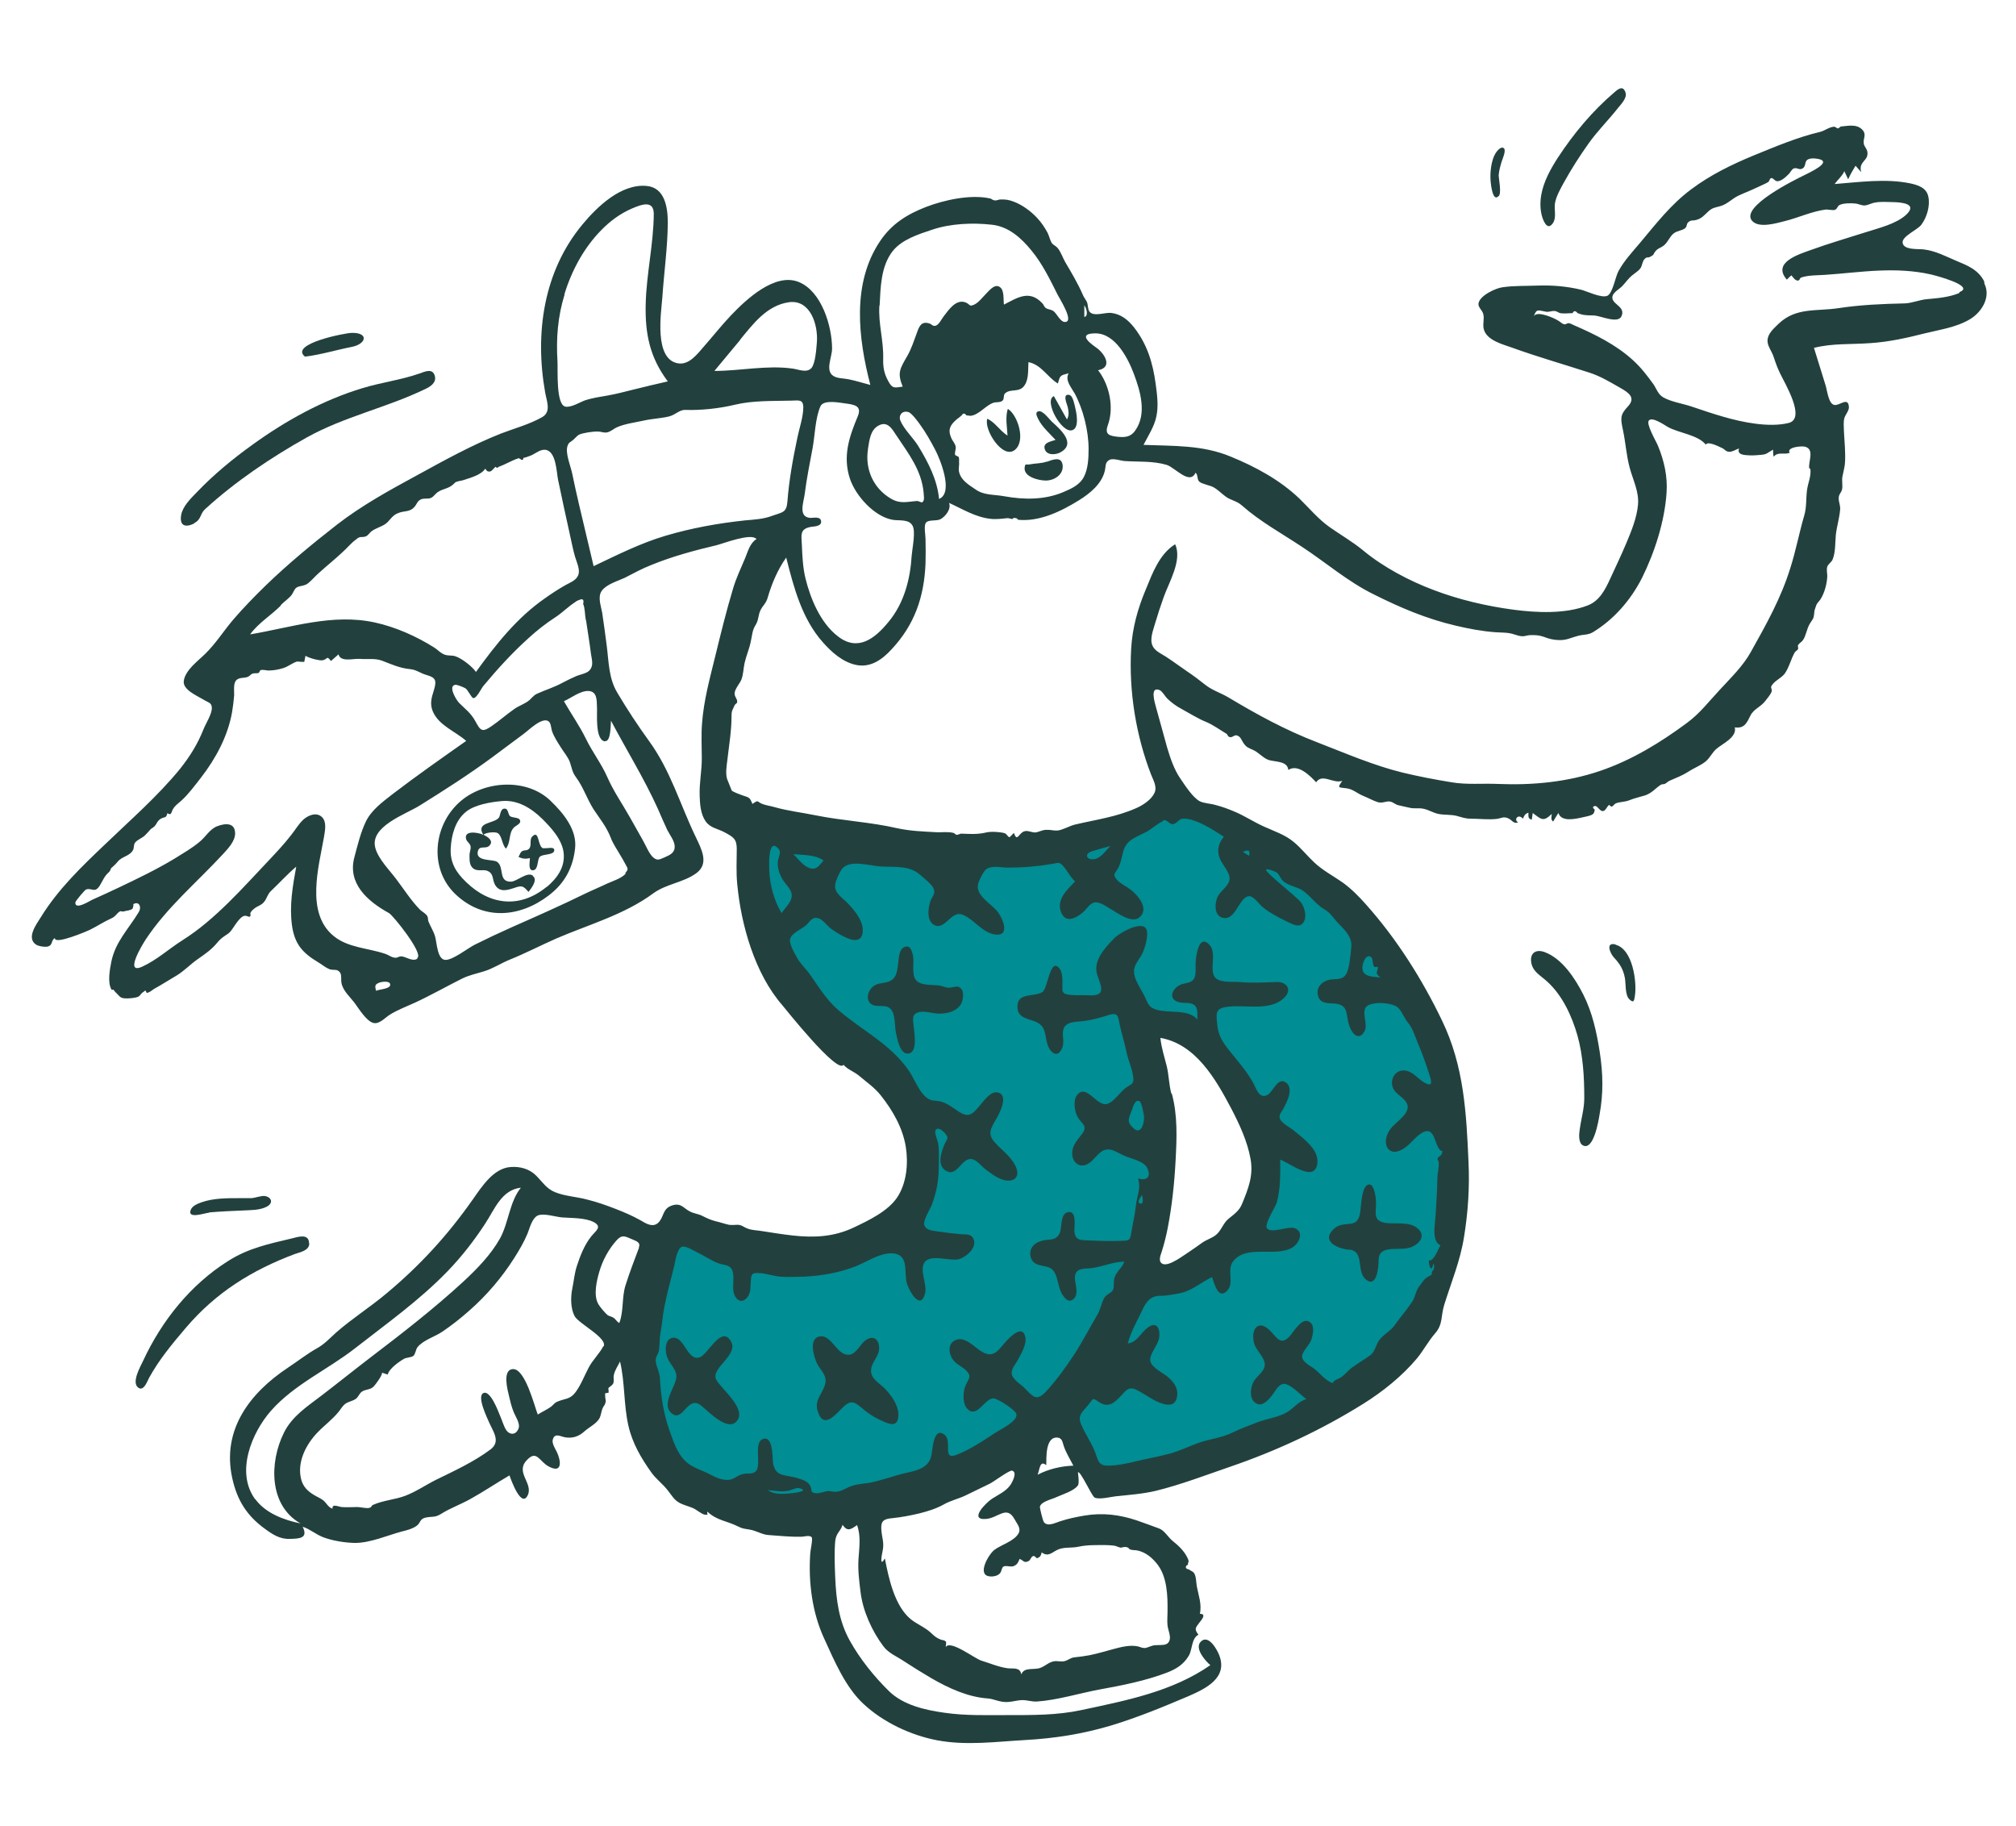 <?xml version="1.0" encoding="UTF-8"?>
<svg id="Capa_1" data-name="Capa 1" xmlns="http://www.w3.org/2000/svg" version="1.1" viewBox="0 0 848 768">
  <defs>
    <style>
      .cls-1 {
        fill: #22413e;
      }

      .cls-1, .cls-2 {
        fill-rule: evenodd;
        stroke-width: 0px;
      }

      .cls-2 {
        fill: #008d93;
      }
    </style>
  </defs>
  <g id="react-group-174">
    <g id="react-group-175">
      <path id="react-path-178" class="cls-2" d="M533.8,498.2c-1.6,23.6-33.6,35.8-53,40.9,3.9-23.1,8.9-47.1,5.8-70.6-1-7.7-2.4-15.4-3.8-23.1-.5-2.8-1.1-5.7-1.7-8.5-.1-.7-1.3-3.7-.9-4.4.6-1.2,6.1-1,7.5-1,3.6.1,7.1,1,10.3,2.5,6.9,3,12.6,8.1,17.4,13.8,11.2,13.4,19.7,32.5,18.5,50.3M496.8,338c-18.6,11-40.9,16.9-62.1,19.8-32.3,4.4-65.2-.7-96.8-7.7-7.7-1.7-15.5-3.6-23.1-5.7-.3,22.4,5.9,43.6,18.2,62.3,10.2,15.4,23.4,28.3,35,42.6,10.8,13.3,19.5,28.3,19.9,45.8.2,7.3-.4,14-6.6,18.8-6.2,4.8-14.5,6.5-22,7.6-18.9,2.7-38.6,1.3-57.4-1.7-3.6-.6-7.3-1.2-10.9-2.1-4.1-.9-5.5-2-8.9,1-7.4,6.6-10.7,16.5-12.4,26-3.1,17.8-2.1,38.5,2.4,56,4.3,16.9,24.8,26.2,40,30.3,45.7,12.3,96.2-4.7,131.3-34.9.8-.7,1.5-1.3,2.3-2,2.5,5.2,5.2,10.3,8.2,15.2,2.1,3.4,4.2,6.9,6.9,9.9.9,1.1,2,2.6,3.3,3.3,2.4,1.3,4.8.4,7.6-.1,20-3.5,40-8,59-15.3,28.9-10.9,54.9-29,68.6-57.5,6.9-14.4,10.5-30.2,12.3-46,2-18.2,2.4-36.7-2.7-54.4-9.4-32.4-33.2-58.7-59.4-79-16.2-12.5-34-23.9-52.7-32.2"/>
      <g id="react-group-176">
        <path id="react-path-179" class="cls-1" d="M824,123.3c-4.2,1.7-8.8,2.1-13.3,2.5-3.5.3-6.3,1.7-9.6,1.8-9.3.2-18.6.6-27.8,2-9.3,1.4-17.8-.4-25.1,6.5-2.6,2.5-5.9,5.3-4.3,9.3.7,1.8,1.7,3.1,2.3,5.1.7,2.2,1.5,4.3,2.5,6.4,1.9,4.1,11.2,19.2,3.6,21-8.2,2-19.4-.3-27.3-2.6-4.6-1.3-9.2-2.9-13.7-4.4-3.6-1.2-8.4-1.9-11.7-3.8-2.2-1.3-2.7-3.4-4.1-5.5-2.7-3.7-5.1-6.9-8.6-10.1-7.1-6.5-16-10.9-24.8-14.7-.6-.3-1.6-.8-2.2-.9-.7,0-1.4.6-1.8.5-1.2-.2-1.6-1-2.9-1.7-1.7-1-8.7-4.2-10-1.7,1.1-3.4,2-2.4,5.1-1.9,1.4.2,2.3-.4,3.5-.3,1.1,0,1.6.7,2.5.9,1.7.3,3.3,0,5.2,0,.5-1.1,1.2-1.1,2.1,0,.5.2,1,.3,1.5.5,1.8.5,3.7.4,5.6.5,2.8.2,10,3.6,11.4.2,1.5-3.7-3-4.6-3.8-7.1-.7-2.5,2.7-4,4.1-5.5,1.6-1.7,2.5-3.2,4.4-4.7,1.1-.9,2.5-1.7,3.3-2.9.7-1.1.7-2.8,1.7-3.8,1.1-1.1,1.3-.3,2.3-.9,2-1,1.1-1,2.3-2.4,1-1.2,1.8-1.2,3.1-2.1,2-1.3,2.7-4,4.6-5.4,1.4-1.1,3.6-1.1,4.8-2.2.7-.6.5-1.7,1.1-2.3,1.2-1.2,2-.7,3.5-1.1,2.5-.7,3.3-2,5.2-3.7,1.7-1.5,2.8-1.5,4.9-2.1,2.9-.8,4.8-3,7.4-4.3,2.5-1.2,5-2.1,7.5-3.3,1.8-.9,3.5-1.5,5.2-2.5.6-.3.6-1.5,1.3-1.7.8-.2,1.5,1.2,2.4,1.3,1.8.2,3.9-1.9,5.1-3.1.5-.5,1.2-1.9,1.9-2.2,1.4-.6,2.2.6,3.5.1,1.8-.7,1.1-2.6,2.1-3.6.9-.9,2.9-.9,4.6-.6,6.8,1.2-3.8,5.9-5.7,6.9-3.3,1.6-27.5,13.4-21.8,19.3,3,3.1,10.3.8,13.6,0,5.7-1.4,11.6-4.2,17.5-4.9.7,0,2.9.4,3.5.2,1.3-.5,1-1.5,2.1-2.1,1.6-.8,4.9-.8,6.6-.6,1.3.1,2.7.9,4,.8,1.4-.1,2.8-1,4.3-1.2,2.5-.5,5-.2,7.5-.2,3.6.1,10.7.6,5.5,5.4-4.2,3.8-11.4,5.5-16.7,7.2-7.8,2.5-15.5,4.7-23.2,7.5-5.3,1.9-16.5,5.3-10.2,12.5.6-.6,1.2-1.2,1.9-1.8.7.7,1.5,2.2,2.7,2.2,1,0,.6-1,1.5-1.3,2.9-1,6.9-.9,9.9-1.1,7.6-.5,15.3-1.5,22.9-1.8,7.2-.3,14.5,0,21.6,1.6,1.8.4,18.8,4.8,12.2,7.4h0ZM761.5,197.2c.4,3.2-1,5.8-1.4,8.9-.5,3.7-.1,7.1-1.2,10.8-2.1,7.2-3.5,14.7-5.8,21.9-3.9,12.7-10.2,23.9-16.7,35.5-3.3,5.9-8.3,10.7-12.9,15.7-4.7,5-8.4,10-14,14.1-11.2,8.3-23.2,15.6-36.4,20.1-13.8,4.7-28.4,6.1-42.9,5.5-6.5-.3-13.3.4-19.6-.7-6.8-1.1-14.1-2.5-20.7-4.1-12.2-3-23.9-8.1-35.8-12.7-13.3-5.1-25.2-11.6-37.4-18.9-3.2-1.9-6.6-2.9-9.6-5.2-2.5-2-5-3.9-7.7-5.7-3.1-2.1-6-4.3-9.1-6.3-1.9-1.2-4.5-2.3-5.5-4.5-1.3-2.9.3-6.6,1.1-9.5,1.1-3.7,2.3-7.4,3.6-11,2.2-6.2,7.9-15.6,4.8-22.2-6.6,4.1-9.5,12.1-12.3,18.9-3.4,8.1-5.7,16.2-6.2,25.1-1,17.7,2,36.4,8.4,52.9,1,2.5,2.6,5.1,1.4,7.7-1.3,2.8-4.8,5.1-7.5,6.3-8.5,3.8-17.1,4.9-26,7-2.4.6-5.1,2.3-7.4,2.5-1.5.1-2.8-.4-4.6-.3-1.8,0-3.2,1-4.7,1.1-1.4,0-2.6-.7-3.9-.6-3,.2-3.5,5.2-5,.8-.3.2-1.7,1.8-1.9,1.8-.4,0-1.2-1.2-1.6-1.5-.8-.4-1.8-.5-2.7-.6-1.9-.2-4-.3-5.9.2-3.5.8-7,.5-10,.4-.7,0-1.2.5-2,.5-.4,0-.9-.7-1.3-.8-2.4-.6-4.8-.2-7.2-.3-5.7-.3-11.1-.5-16.6-1.7-11.3-2.6-22.8-3.1-34.2-5.4-5.8-1.2-11.4-1.8-17.1-3.4-2-.6-4.1-.8-5.8-1.6-1.7-.7-1-1.7-3.7.2-1.2-2.9-1.3-2.6-4.2-3.6-1.1-.4-3.6-1.3-4.5-2,0,0-1.8-4.5-2-5-.7-2.6-.1-5.6.2-8.3.7-6,1.7-11.9,1.7-17.9,0-2.7.5-2.7,1.3-4.7.3-.6,1-.6,1.1-1.5,0-1.3-1.2-2.1-1.1-3.6.2-2,2.2-4,2.9-5.8.8-2.2.8-4.6,1.3-6.9.7-3.1,2-5.9,2.6-9,.6-2.6.6-4.7,2-6.9,1.4-2.2,1-4,2.1-6.3,1-2,2.3-2.8,3-5.2,1.7-5.9,4.2-11.8,7.8-16.9,3.2,12.6,6.6,25.7,15.4,35.6,3.6,4.1,8.3,8.3,13.8,9.5,6.2,1.4,11.2-2.2,15.2-6.6,9.6-10.3,13.6-21.9,14.2-35.9.1-3.5.1-7,0-10.5,0-1.6-.8-5.5.2-6.8,1.2-1.4,4.5-.5,6.2-1.5,2.1-1.2,4.5-4.3,3.5-6.8,5.7,2.6,11.1,6,17.4,6.7,2.5.3,5.2-.1,7.4-.3,0,0,1.7.4,1.8.4.4-.5.9-.6,1.4-.4.5,0,.8.3,1,.7,9,.9,18.1-3.5,25.8-8.3,4.5-2.8,9.4-6.8,10.7-12.2.5-1.9,0-3.7,2-4.7,1.6-.8,4.7.4,6.4.5,6,.4,11.8-.1,17.6,1.6,3.6,1.1,9.7,8.7,12.2,3.3,1.1,1,.5,2.8,1.6,3.8,1,.9,4.3,1.5,5.7,2.2,2.1,1.1,3.4,2.6,5.3,4,2.3,1.7,4.7,1.8,6.9,3.8,7.7,6.8,16.7,11.7,25.3,17.4,10.2,6.7,19.2,14.6,30.2,20,11.2,5.6,22,10.2,34.3,13.1,5.5,1.3,11.2,2.4,16.9,2.8,2.7.2,5.2,0,7.8.9,1.6.5,2.1.7,3.6.8.9,0,2.2-.5,3.3-.5,2.3,0,3.4,0,5.5.7,2.3.9,4.3,1.4,6.9,1.4,3,0,4.8-1.1,7.6-1.8,2.2-.6,4.2-.3,6.2-1.5,8.9-5.4,16-13.6,20.7-22.9,5.3-10.7,9.5-23.7,10.3-35.7.5-6.9-1-13.5-3.6-19.8-.7-1.8-5.2-9.3-3.8-10.7,1.5-1.6,6.6,2,8,2.8,4.5,2.5,12.7,3.3,15.9,7.4.8-1.6,5.3.7,6.8,1.4,1.2.5,1.5,1.5,3,1.6,1.4.1,2.9-1,4.2-1.4-1,2.7,2.2,2.8,4.4,2.9,1.6.1,3.3-.1,4.7-.2,2.7-.2,2.7-.8,5.2-2.2,0,1,0,2,.3,3,1.6-2.3,4.6-.7,6.7-1.7-1.5-2.3,5-3,6.6-2.5,3.9,1.2,1.2,6.2,1.6,9h0ZM459.4,358c2.5-.8,5.1-1.5,7.7-2.2-1.9,1.8-3.9,5-6.7,5.5-3.3.6-4.6-2.2-1-3.3h0ZM333.7,359.2c4.3.5,9,.1,12.7,2.7-1.8,2.1-3,4.3-6.1,3.1-2.6-1-4.7-3.9-6.6-5.8h0ZM476.9,474.6c-2.8-2.5-2.4-3.7-1.1-6.9.6-1.4,1.5-5.8,3.6-4.5.8.5,1.7,5.2,1.8,6.2.3,2.2-1,8.2-4.3,5.2h0ZM492.7,459.9c-1-3.7-1-7.6-1.9-11.4-1-4-2.3-7.9-2.7-12,14.9,2.6,23.3,17.4,29.8,29.7,3.4,6.5,6.8,13.8,8.1,21.1,1.3,7.1-.9,12.5-3.5,18.9-1.3,3.2-3.4,4.4-5.9,6.5-2.2,1.9-3,5.1-5.3,6.8-1.7,1.3-3.9,1.9-5.7,3.2-1.8,1.3-3.5,2.5-5.3,3.7-2.1,1.3-8.3,6.2-11.1,5.2-2.1-.8-1.2-3.3-.6-5,1.1-3.4,1.9-6.7,2.6-10.2,1.8-9.4,2.8-18.8,3.3-28.4.5-9.4.9-19-1.6-28.1h0ZM480.3,502.5c.2.5,1.2,4.4-.9,3.6-1.4-.6.7-2.9.9-3.6h0ZM489.1,345.1c1.8-.7,2.5,1.4,4,1.5,2,0,2.5-2.2,4.6-2.3,5.3-.2,12.9,4.9,17.1,7.6-2.1,2.6-3,5.4-1.9,8.6.9,2.9,4.4,6.1,4.3,9.1-.1,3-3.9,5-5.1,7.7-1.1,2.5-1.5,7.5,1.9,8.6,5.8,1.9,7.1-8.9,11.5-9,1.9,0,4.3,3.5,5.6,4.6,3,2.4,6.4,4.2,9.9,5.9,2.4,1.1,5.7,3.3,7.4.3,1.4-2.4.3-6.1-1.1-8.1-1.6-2.3-15.6-13-14.7-13.9.5-.5,4,.9,4.5,1.3,1.1.9,1.5,2.5,2.6,3.5,1.7,1.5,3.9,2.1,6,2.9,4.4,1.5,7.2,6.7,11.5,9.1,2.5,1.4,4,4.1,6.1,6.2,2.7,2.7,5.5,5.6,5.1,9.6-.3,2.8-.7,9.3-2.3,11.6-1.7,2.5-4.6,1.6-7.1,2.2-2.9.7-5.3,3-4.7,6.2.6,3.4,3.3,3.6,6.1,3.7,8,.2,5,5.3,7.8,10.9,1.5,3,4,4.2,5.8.7,1.4-2.8-1.1-7.3.4-9.8,1.8-3,11.7-2.2,13.8.1,1.6,1.7,2.4,4.1,3.9,6,2.4,2.8,3.3,6.7,4.8,10,1.5,3.6,2.8,7.3,4,11,.8,2.6,2.6,6.8-1.6,4.5-2.9-1.6-5.1-5.1-8.8-5.2-3.7-.1-5.8,3.7-4.7,7,1,3.2,5.8,4.6,6.3,7.9.6,3.6-5.5,7.2-7.3,9.8-4.3,6-.7,12.8,6.3,7.7,2.5-1.8,5.1-5.5,7.9-6.6,4.4-1.8,4.4,4.9,6.5,7.4,1.1,1.3,1.6,0,.9,2-.2.7-1.5,1-1.7,1.9-.1.7.5,1,.5,1.5,0,1.7,0,2-.3,3.9-.4,2.1-.3,4.7-.4,6.9-.3,4.9-.4,9.6-.9,14.5-.3,2.7-.9,8.3,2.3,9.6-1.1,1.8-2.7,6.8-4.9,6.4.2,1.2,0,2.7,1.2,3.5.3-.7.5-1.4.8-2.2.6,1.6,0,1.8,0,3,0-1.4-1.3,1.9-.6,1.5-.6.5-1.4.8-2.3,1.4-1.3.9-1.9,2.2-2.9,3.4-1.8,2.2-1.7,4.5-3.2,6.8-2.2,3.3-5.1,6.6-7.4,9.9-1.9,2.7-5.5,4.2-7,7.1-1,1.8-1.4,4-3,5.3-2.4,1.8-5.5,3.6-8.1,5.5-1.6,1.2-2.8,2.9-4.5,4-.8.6-3.3,1.2-3.3,2.4-3.1-.9-5.3-4-7.7-5.9-1.6-1.3-5.5-3-5.3-5.5.2-2.1,3.2-4.7,3.9-6.9.6-1.9,1.4-5.4-.2-7-3.4-3.4-7.2,3.8-9.1,5.8-3.8,3.9-5.4,0-8.4-2.9-4.9-4.6-8,.2-6.3,5.9.9,2.9,4.2,5.5,4.4,8.4.2,3.2-3.3,4.9-4.7,7.5-1.3,2.4-1.9,6.7.5,8.7,2.7,2.2,5.1-.4,6.9-2.5,1.4-1.6,2.9-5.1,5.2-5.3,2.8-.2,7.4,4.9,9.6,6.4-3.2.9-5.2,3.7-7.9,5.4-3.5,2.2-8.5,2.8-12.5,4.3-3.7,1.5-7.1,2.6-10.7,4.4-4.2,2.1-9.4,2.7-13.9,4.2-4,1.4-7.8,3.3-11.9,4.5-4.6,1.3-9.4,2.1-14,3.2-4,1-8.6,2-12.7,2-4.1,0-4-2.5-5.4-6-1.6-4-4.2-7.6-5.8-11.5-1.6-3.8.8-5.2,3.1-8.1,2.2-2.7,1.6-3.1,4.4-1.2,3.7,2.5,6.1.8,8.9-2.1,2.5-2.6,3.5-4.7,7.1-2.9,3.6,1.8,7.1,4.7,11,5.8,3.1.9,5.4.3,5.9-3.1.6-3.6-1.5-6.2-4.1-8.4-2-1.6-6.3-3.6-7.1-6.3-.8-2.8,3.3-6.9,3.7-10.1.5-4-1.2-6.9-4.9-4.1-2.7,2-4.6,6.3-8.3,6.6,1.1-4.4,3.3-8.3,5.3-12.4,1.6-3.4,3.1-7.2,7.5-7.6,1.4-.1,2.4,0,3.7-.2,1.8-.3,4.2-.6,6.2-1.1,4.5-1.1,8.5-4.6,12.7-6.6,1,2.6,2.6,9.9,6.5,5.6,2.9-3.2-.3-8.6,2.3-12.1,5.5-7.3,17.4-1.9,24.6-5.7,3.1-1.6,5.7-6.8,1.3-8.4-2.6-.9-10,2.5-11.6,0-1.1-1.8,3.5-8.7,4.1-10.6,1.7-5.9,1.5-12.1,1.5-18.2,3.5,1.4,7.9,4.8,11.7,5.2,3.9.5,4.6-4.1,3.5-7.1-1.4-4.1-6.1-7.5-9.3-10.2-1.4-1.2-5.1-3.1-5.9-4.8-.8-1.8.3-2.7,1.2-4.3,1.4-2.5,4.8-8.9,1.1-11.3-3.4-2.2-5.3,3.9-7.5,5.2-3.7,2.2-4.9-2.8-6.4-5.4-2.6-4.6-6.3-8.8-9.6-12.9-3-3.8-4.8-6.4-5.3-11.2-.3-3.7-1.1-6.5,3.2-7.3,7.7-1.5,18.9,2.2,25.1-4.1,3.3-3.3.9-6.6-3.2-6.5-5.4.2-10.5.5-16,0-2.9-.2-8.9.5-10.4-2.5-1.9-3.8,1.3-10-2.2-13.4-4.4-4.3-5.5,5.4-5.6,8.1-.1,2,.4,4.9-.8,6.6-1.1,1.6-3.2,1.6-4.9,2.1-4.2,1.4-6.4,6.6-.8,7.7,1.9.4,4.5-.2,6.1,1.2,1.6,1.5,1,4.1,1.2,6-3.9-4.6-12.1-2.5-17.4-4.2-2.8-.9-3.3-2.1-4.5-4.8-1.4-3.3-4.7-7.4-4.8-11.1-.1-3.1,2.5-5.4,3.7-8.1,1-2.3,2-6,1.8-8.5-.4-6.2-11.5.1-13.8,2.5-4.2,4.3-9.3,9.8-7,15.9,2,5.4,3.1,8.5-3.9,8.1-2.6-.2-7.9.3-9.9-.7-1.5-.8-.9-2.2-1-4.3,0-1.8,0-4.5-1.1-6.1-4.1-5.5-5,8.2-7.3,9.7-3.6,2.3-11.1-.1-10.5,6.8.5,6.1,8.7,3.6,11,8.8,1.1,2.5.9,5.4,2.2,7.9,2,3.5,4.4,3.3,5.7-.3.9-2.5-.3-5.1.4-7.5,1-3.5,5.8-3.1,8.8-3.5,3.6-.5,6.8-1.4,10.2-2.5,4.2-1.4,4,.9,4.7,4.1.8,3.8,2,7.4,2.8,11.3.7,3.6,2.6,7.4,2.9,11,.2,2.7-.7,2.5-3,4.1-2.5,1.7-5.2,6.2-8.1,6.9-4.3,1.1-8.7-8.8-12.6-3.7-1.7,2.2-1,6.8.2,9,1.6,3,4.5,3.7,2.1,7.1-1.8,2.5-4.1,4.5-4.3,8-.2,3.2,2,6.2,5.4,5.3,2.7-.8,4.3-3.6,6.4-5.3,3.6-2.9,6.5-.2,10.2,1.4,2.9,1.3,8.2,2.2,9.6,5.2,1.8,3.9-.5,5.4-3.9,4.3,1.3,4.4-.4,6.9-.9,11.4-.4,3.7-1.2,7-1.8,10.5-.7,4.7-.8,4.2-5.6,4.4-4.1.1-8.1,0-12.2-.2-3.6-.2-6.1.2-6.3-4.2,0-1.9,1.1-8.5-2.7-7.7-3.4.7-2.4,6.7-3.5,8.9-1.6,3.3-4.4,2.3-7.4,3.1-3.1.8-5.6,3.1-4.8,6.7.9,3.8,4.3,3.5,7.3,4.4,4.6,1.3,3.6,8.2,6.3,11.9,1.1,1.5,2.3,3,4.1,1.8,3.4-2.3.2-7.8,1.1-10.6.9-2.9,4.1-2.3,7.1-2.7,4.4-.6,9.1-2.7,13.5-2.7-.8,2.6-3.2,4-4.1,6.7-.5,1.4,0,4.1-.7,5.3-.7,1.3-2.8,1.7-3.7,3.4-1.2,2.3-1.5,4.8-2.9,7.1-3.2,5.4-6,10.9-9.5,16.3-3.6,5.5-7.4,10.8-11.8,15.6-4.3,4.7-5.6,2.4-9.4-1.4-1.5-1.5-4.7-3.3-5.2-5.6-.4-2.3,1.5-4.1,2.5-6,1.4-2.5,3.8-6.7,3.2-9.6-1.1-5.5-6.1-.4-8,1.6-3.3,3.6-5.1,7.4-10.1,4.6-3.2-1.8-7.2-6.8-11.3-5-3.8,1.7-2.7,6.6-.4,9,1.3,1.4,3.2,2.2,4.6,3.5,3,2.8,1.3,3.6,0,6.7-1.1,2.6-1.3,7.6.8,9.7,4,4.2,7.2-4.3,10.9-4.4,1.8,0,9.2,4.8,9.7,6.5.9,3.1-7,6.7-9.2,8.2-4.9,3.3-10.3,6.8-15.8,9-6.5,2.6-1.7-5.6-5.2-8.4-4.7-3.6-5,6.2-5.5,8.6-1.3,6.5-8.1,6.6-13.6,8.2-3.5,1-7,2.1-10.5,3-3,.8-6.4.7-9.3,1.7-2.6.8-4.3,2.5-7.2,2.5-.9,0-1.7-.3-2.6-.3-1.8,0-3.5,1-5.2.9-2.9-.2-1.6-1.1-2.6-3.1-.9-1.9-3.3-2.6-5.2-3.2-5.3-1.7-9.7-.2-10.5-7-.2-2.1,0-10.6-3.9-9.6-4.6,1.2-.6,11.3-3.4,13.8-1.4,1.2-3.5.6-5.2,1-2.8.6-4,2.7-7,2.5-2.5-.1-4.9-1.2-7.1-2.4-3.3-1.7-7.3-2.8-10-5.3-3.8-3.5-5.4-9-7.1-13.7-2.4-7-3.4-13.9-3.8-21.2-.1-2.5-1.2-4.3-1.7-6.7-.5-2.5.9-3,1.3-5.3.3-2.3.2-4.7.6-7.2.7-3.5.9-7.1,1.6-10.7,1.1-5.9,2.8-11.7,4.2-17.5.4-1.8,1.2-7.6,3.4-8.1,1.6-.4,5.4,2,7,2.8,3,1.4,5.6,3.4,8.8,4.4,1.7.5,3.8.5,4.8,2,1.7,2.4.3,7.2,1,10.1.9,3.5,3.8,5,6.1,1.5,1.2-1.9.9-4.1,1.1-6.2.2-3,.3-3.7,3.6-3.5,3.3.2,6.5,1.5,9.9,1.6,3.1.1,6.1,0,9.2-.1,7.4-.4,14.2-1.6,21.1-4.2,4.7-1.8,10.2-5.7,15.4-5.6,7.3.2,5.3,7,6.3,12,.6,3.1,5.8,12.6,7.8,4.9,1-3.8-2.3-9.3-.4-12.8,2.3-4.1,10.7-.7,14.5-1.6,3.1-.8,8.3-5.1,6.1-8.9-1-1.8-3-1.5-4.8-1.6-3.4-.3-6.8-.7-10.1-1.2-1.9-.3-4.8-.4-5.6-2.6-.7-1.9,2.4-6.7,3.1-8.5,2.2-5.9,3-10.7,3-17.2,0-2.9.2-6-.3-8.9-.2-1.1-1.8-4.5-1-5.5,1-1.4,3,.4,3.9,1.4,1.6,2,1.1,1.9.1,4-1.4,3.1-4,9.5.5,11.9,4.7,2.5,6.4-5.9,10.8-5,2.1.4,4.1,3.2,5.8,4.4,2,1.5,4.1,3.1,6.4,4,3.8,1.5,8,.4,6.5-4.4-1.2-3.7-5-6.9-7.7-9.5-4.3-4.2-4.1-6-1.1-11,1.3-2.1,6.1-10.9.5-11.6-2.9-.4-6.1,4.4-7.7,6.2-2.7,3.1-4.2,4.5-8.2,2-3.9-2.5-5.7-4.5-10.4-4.7-5.4-.3-7.8-8.4-10.7-12.6-7.8-11.3-19.7-16.9-29.8-25.6-4.9-4.2-8.2-9.8-11.9-15-1.8-2.5-4.1-4.5-5.5-7.2-.9-1.7-3.4-5.8-2.7-7.8.8-2.5,5.1-4,6.9-5.8,1.5-1.5,2.3-3.3,4.7-2.8,2.1.5,4,3.4,5.7,4.6,1.7,1.2,3.6,2.4,5.5,3.3,3.4,1.7,7.5,2.6,7.7-2.5.2-4.4-3.8-9.1-6.7-12-2.1-2.1-5.3-4-4.9-7.4.2-1.7,1.6-4.7,2.5-6.1,2.9-4.9,11.7-1.9,16.5-1.6,5.8.4,12.1-.6,16.7,3.5,1.5,1.3,5,4,5.7,5.8.9,2.2-.5,3.1-1.3,5.2-1,2.7-1.7,8,1.2,9.9,4.8,3.1,7.3-6.1,12.3-4.1,4.8,1.9,8.1,7.4,13.5,8.3,7.1,1.1,3.1-7.7.6-10.3-3.2-3.4-9.4-6.8-7.3-11.8.6-1.4,1.9-4.4,3.1-5.3,2.3-1.7,6.1-.8,8.7-.7,6.7,0,13.1-.5,19.7-1.7,2-.4,2.4-.6,3.8.8,1.9,2,3,4.7,5.2,6.7-3.3,3.5-8.1,7.7-5.8,13.1,1.9,4.6,6.2,2.4,9.1-.1,1.4-1.2,2.8-3.6,4.6-4.1,2.3-.6,5,1.5,6.9,2.6,2.9,1.6,9,6.4,12.3,3.6,4.3-3.7-.8-9.4-3.8-11.7-1.8-1.4-4.2-2.4-5.7-4.1-2-2.3-.8-2.6.4-4.7,2.2-3.8,1.4-8.7,5-11.6,2-1.6,4.8-2.7,7.1-3.9,2.2-1.2,4.6-3.5,6.8-4.4h0ZM525.4,359.9c-.9-.5-1.7-1.1-2.6-1.6,2-1,3.3-.9,2.6,1.6h0ZM573.2,405.9c.3-1.8,1.7-4.9,3.6-3.3,1.2,1.1-.1,5.1,2.8,3.9.1,2.5-1.7,2.3,1,4.6-3.5-.4-8.4-.2-7.4-5.3h0ZM436.5,620.1c.9-2.4.9-6.1,3.6-3.9.1-2.9-.5-12,4.7-11.6,2.1.2,2.1,2,2.7,3.7,1,2.8,2.6,5.4,4,8.1-5.2.2-10.4,1.4-15,3.8h0ZM438.2,652.9c3,2.2,4.5-.4,7.3-1.4,2.6-.9,5.3-.4,8.1-1,3.6-.8,7.7-.7,11.2-.7.9,0,2.6.1,3.5.2,1.6.2,1.4.5,3.1.9.6-.1,1.3-.3,1.9-.3.8,0,1.4.3,1.9,1,1.5.5,2,.2,3.4.5,3.3.8,5.8,2.8,8,5.5,4.4,5.4,4.6,13.6,4.5,20.3,0,1.9-.2,3.8,0,5.7.2,1.8,1.4,4.4.9,6.1-.8,2.6-3.1,2-5.9,2.2-1.6,0-3.3,1.1-4.5,1.2-1.3,0-1.8-.4-3-.7-3.3-.7-7.2.3-10.5,1.2-3.3.9-6.3,1.8-9.7,2.5-2.2.4-4.2.7-6.4.9-1.8.2-2.6,1.2-4.2,1.6-1.5.4-3-.2-4.6.1-2.1.4-3.6,2-5.5,2.7-2.7,1.1-6.9-.5-8.1,2.8-.5-3.2-3.5-2.3-5.8-2.6-3.7-.5-7.4-2.1-11-3.2-2.9-.9-13.1-8.9-15-5.7,0-.3.4-2.2,0-2.4-1.1-.8-1.1-.3-2.2-.8-1.8-.7-2.5-1.4-3.8-2.6-2.6-2.5-6.1-3.8-8.8-6-6.8-5.7-9.2-17.3-10.8-25.5-2.2,3.9-1.4-1.1-1-2.8.9-3.9-.3-5.8-.5-9.6-.2-3.5,1.3-4.2,4.5-4.5,3.9-.4,7.6-1.1,11.4-2,3.6-.9,7.2-2,10.4-3.8,3-1.7,6.1-2.3,9.2-3.8,3.4-1.6,6.7-3.3,10.1-4.9,1.5-.7,8.3-5.8,9.4-5.5,2.4.6.1,4.8-.6,5.9-1.9,2.8-5,4.1-7.8,5.9-2.5,1.6-10.1,9.2-2.4,8.5,5.1-.5,8.6-5.9,11.9.2,1.2,2.2,2.9,3.9,1.5,6.1-1.9,3.1-7.2,4.6-10,6.7-2.4,1.8-7.3,10.2-2.4,11.1,1.4.3,3.6,0,4.7-1.2.7-.7.7-2.3,1.4-2.8,1-.7,3,.2,4.2-.2,1.7-.6,2-1.5,2.7-3.1,1.8.8,1.8,1.9,3.8.9.7-.3.9-1.6,1.7-2,1-.5,1.4,1,1.9.8,1.6-.6,1.5-1.3,2-2.8h0ZM331.8,628.1c-3,.2-6.2.5-8.8-1.4,3.1.2,5.8.9,8.9.2,1.2-.3,3.2-1.4,4.5-1,4.5,1.4-3.4,2.1-4.6,2.2h0ZM323.6,366.6c0-1-.9-15.1,3.9-9.6,1.3,1.5-.1,3.5-.3,5.2-.3,2.8.7,5.6,2.2,8,1.4,2.2,4,4.2,3.6,7-.3,2.5-2.9,4.7-4.2,6.8-3.1-4.9-4.9-11.6-5.2-17.5h0ZM313,218.9c-11.1,1.2-22.2,3.2-33,6.4-10.5,3.1-20.4,8.1-30.3,12.8-2-8.7-4.2-17.5-6.2-26.2-1-4.2-1.9-8.4-2.8-12.7-.6-3-3-8.6-2-11.6.5-1.6,1.2-1.6,2.3-2.5.7-.6,1.9-2,2.6-2.3,1.7-.8,6.2-1.4,7.9-1.3,1.6,0,2.5.7,4.1.3,1.4-.4,2.6-1.5,3.9-2.1,3.4-1.5,7.6-2,11.2-2.8,3.5-.8,7-.9,10.5-1.7,3-.7,4.5-2.9,7.1-2.8,6.8.2,14.2-.6,20.9-2.2,7.5-1.8,15.7-1.5,23.4-1.7,3.1,0,5.2-.8,5.3,2.7,0,4.2-1.7,8.9-2.5,12.9-1.9,9-3.5,17.8-4.2,27-.4,4.6-2.2,4.3-6,5.7-4.2,1.6-7.9,1.7-12.3,2.1h0ZM254.4,311.7c2.7.4,2.4-7.1,2.6-8.6,6.5,12.3,13.9,24.2,19.7,37,1.3,3,2.6,6,4,9,1,2,3.2,4.7,3.1,7.1,0,2.4-2,3.4-4.1,4.3-2.3,1-3.1,1.5-4.7.3-1.9-1.4-3.5-5.6-4.7-7.6-1.8-3.1-3.5-6.3-5.3-9.4-3.2-5.7-7-11.1-9.6-17.1-2.5-5.6-6.2-10.4-8.9-15.9-2.6-5.4-6.3-10.6-9.3-15.9,3-1.3,6.8-4.4,10.3-4.3,3.6.2,3.5,3.6,3.6,6.5.2,3.1-.9,14,3.3,14.7h0ZM263.2,367.4c-1.6,1.9-5.3,3.1-7.6,4.1-3.1,1.5-6.3,2.8-9.4,4.3-10.2,5-20.4,9.5-30.8,14.1-5.4,2.4-10.7,4.9-15.9,7.5-2.7,1.4-8.8,6.2-12,6.3-3.6.1-3.7-7.2-4.5-9.9-.7-2.3-1.9-4.1-2.8-6.3-.3-.9,0-1.6-.6-2.4-.6-1-2.3-1.8-3.1-2.7-3.6-3.7-6.6-8.4-9.7-12.5-2.8-3.8-7.6-8.5-8.9-13.2-2.6-9.1,12.7-14.2,18.6-17.9,10.3-6.4,20.6-13,30.4-20.2,4.5-3.3,8.8-6.6,13.3-9.9,2.1-1.5,7.9-7.4,10.6-5.3,1,.8,1,2.9,1.4,4.1.9,2.5,2.3,4.6,3.7,6.8,1.2,2,3,4,3.8,6.2.9,2.6.9,4.1,2.6,6.4,3.1,4.2,4.6,9.1,7.4,13.5,2.8,4.2,5.4,7.3,7.2,11.9,1,2.7,2.7,5,4.1,7.5.7,1.2,1.4,2.3,2,3.5,1.1,2.1,1.5,2.1,0,3.9h0ZM175.5,403.2c-2,1.4-4.9-1-6.8-1-.8,0-1.6.6-2.2.6-1.7,0-3-1.2-4.6-1.7-7.1-2.4-15.5-2.5-21.5-7.4-12-9.7-6.3-29.2-4.1-41.8.4-2.6,1.2-6.1-.8-8.2-2.3-2.3-5.7-.9-7.8.9-2.1,1.9-3.6,4.6-5.4,6.8-2.8,3.6-5.9,6.9-9,10.2-11.1,11.7-22.8,25.2-36.5,33.8-5.7,3.6-10.9,8.4-17.1,11.2-7.5,3.3.2-9.4,1.6-11.5,8.9-13.5,21.7-24.2,32.6-36,2-2.2,4.9-5.2,5-8.5,0-4.8-4.2-4.4-7.6-3.1-3.2,1.3-4.7,4.4-7.3,6.5-3.2,2.7-6.9,4.8-10.4,7-7.6,4.6-15.7,8.5-23.7,12.3-3.8,1.8-7.5,3.5-11.3,5.2-1,.5-7.2,4.4-6.9,1,0-.5,4-5.3,4.5-5.4,2.4-.9,3.6,1.8,5.8-1.7,1.5-2.5,1.8-3.8,3.9-5.7.4-.3.6-1.1.9-1.7,0,.2,1.6-1.4,1.3-1.1.4-.4,1.1-1.1,1.4-1.5,1.7-2.2,5-2.3,6.4-4.8.6-1,.2-2.2.9-3.2,1-1.3,3-1.9,4.2-3.1,1-1,1.7-1.8,2.3-2.5.4-.4,1.1-.7,1.6-1.2,1.2-1.2,1.1-2.3,2.8-3.3,1.5-.9,2.2,0,2.7-2.3,1.8,1.2,1.6-.5,2.4-1.8,1-1.6,2.2-2.3,3.5-3.5,2.9-2.6,5.7-6.4,8.2-9.6,6.2-8,11.3-17.4,13.1-27.5.4-2.4.7-4.8.9-7.3,0-1.3-.3-4.4.5-5.7,1.2-2,3.6-1.2,5.4-2,.6-.3,1.2-1.1,1.8-1.3.8-.3,1.8,0,2.6-.3.3-.1.4-1,.9-1.2,1-.2,2.1.1,3.1.2,2.2,0,4.5-.4,6.6-1.1,2-.7,3.6-2.1,5.6-2.7-.2,0,3.2.3,3,.1.2-.8.3-1.7.5-2.5,1.3.9,5.7,2.1,7.1,1.9,2.2-.3,1.7-2.3,3.6.3,1.1-.9,2.1-1.9,3.2-2.8.8,3.4,6.3,1.7,8.9,1.9,3.5.3,6.3-.4,9.5.8,3.9,1.5,7.4,3.1,11.6,3.5,3,.3,4.2,1.7,7.1,2.5,3.9,1.1,4.2,2.4,3,6.4-1,3.2-1.8,5.7-.4,9,2.6,5.9,9.5,8.3,14,12.3-10.5,7.4-20.8,14.6-31,22.4-4.2,3.3-8.8,6.6-11.2,11.5-2.2,4.6-3.5,10-4.8,14.9-3.1,11.2,5.6,18.7,14.5,23.6,1.8,1,14.5,16.9,12,18.8h0ZM158.2,416.7c-.6-2.2-.5-2.7,1.5-3.5.8-.3,3.8-.7,4.3.4,1.1,2.4-4.7,2.4-5.8,3.1h0ZM246.5,260.8c.7,4.8,1.5,9.5,2.1,14.3.4,2.6,1.2,5-.8,7-1.1,1.1-3.8,1.6-5.3,2.2-2.1.9-4.1,1.9-6,2.9-3.5,1.9-7.2,3-10.7,4.6-1.5.7-2.4,2.2-3.7,3.1-1.8,1.3-4,2-5.8,3.3-3.3,2.3-6.3,5-9.7,7.3-3.8,2.6-4.5,1.8-6.6-2.1-1.9-3.5-4.2-5.1-6.9-7.8-1.1-1.1-4.8-7.1-1.6-7.6.8-.1,3.7,1.1,4.3,1.5,1,.6,2.5,4,3.3,4.1,1.4.1,3.3-4,4.2-5.1,5.9-7.1,12.3-14.1,19.1-20.2,3.5-3.2,7.2-6.1,11.2-8.7,2.8-1.8,5.3-4.4,8.1-6.2.6-.5,1.3-.9,2-1.1,1.5-.7,2,0,1.6,1.7.8,1.8.7,4.7,1.1,6.7h0ZM118.1,254.5c1.4-1.5,3.2-2.6,4.5-4.2.7-.9,1.2-2.5,2-3.1,1.4-1,3.4-.6,5-1.9,1.6-1.3,2.9-2.9,4.5-4.3,3.3-3,6.8-5.8,10-8.8,1.9-1.7,3.8-4,5.4-5.1.4-.3.9-.8,1.4-1,1-.5,1.5,0,2.9-.5,1-.3,1.6-1.5,2.4-2.1,1.8-1.4,4.2-1.9,6-3.2s2.6-3.4,5-4.4c2.9-1.3,5.1-.3,7.2-2.8.9-1,1.1-2.3,2.5-3,1.6-.8,3.1,0,4.6-.8,1.1-.6,1.8-1.9,2.9-2.5,1.9-1.2,4.1-1.3,5.9-2.8,1.5-1.2.7-1.1,2.5-1.6.8-.2,1.7-.3,2.5-.6,2.7-.9,7.2-2.1,8.8-4.7.8,1.2,1.1,1.4,2.4,1.1.7-.6,1.3-1.2,1.9-1.9.4.5.9.6,1.4,0,2.9-1,5.5-2.7,8.4-3.6.4.2.8.4,1.2.7.6,0,.8-.2.7-.8,1.1-.2,2.4-.7,3.4-1.1,2-.9,4.1-2.9,6.5-2.2,3.9,1.2,4.1,9.1,4.7,12.3,1.6,7.7,3.3,15.5,5,23.2.7,3.1,1.3,6.3,2.2,9.4.6,2,2,5,1.5,7.1-.6,2.6-3.2,3.5-5.4,4.7-3,1.7-5.8,3.5-8.6,5.5-11.9,8.2-20.8,19.5-29.2,31.1-1.6-2.3-5.7-5.5-8.4-6.5-1.8-.7-3.5-.1-5.3-1-1.3-.6-2.4-1.8-3.6-2.6-7.5-4.8-16.5-8.8-25.2-10.7-17.8-3.9-35.2,2.1-52.5,5,3.5-4.8,8.7-7.9,12.9-12.1h0ZM237.4,123.8c3-9.9,8.2-19.6,15.5-27,3.7-3.8,8-7,12.9-9.1,4.2-1.8,9.2-3.6,9.2,2.3-.1,12.7-3.1,25.2-3.4,37.9-.3,12.4,1.7,22.4,9.3,32.5-4.8,1.1-9.5,2.2-14.3,3.4-3.6.9-7.4,1.9-10.8,2.5-3.4.6-6.5,1-9.8,2.1-2.2.8-5.8,3.1-8.2,2.6-4-.8-3.1-15.4-3.3-18.9-.6-9.9.1-18.9,3-28.3h0ZM311.3,142.9c5.5-6.7,11.3-14.5,20.6-15.8,9-1.2,12.3,9.6,11.7,16.9-.2,2.5-.6,8.9-2.3,10.8-2,2.2-5.5.5-8,.2-10.8-1.5-22,1-32.8,1,3.6-4.4,7.3-8.7,10.9-13.1h0ZM355.8,169.7c3.8.5,6.8,1.1,5,5.4-3.6,8.6-6.4,16.8-3.3,26.2,2.4,7.2,10.2,15.9,17.9,17.3,2.7.5,6.8-.4,8.4,2.4,1.5,2.4-.1,9.8-.3,12.5-.6,10.1-3.2,20.2-9.8,28.1-5.8,7.1-13,12.6-21.4,5.9-7.2-5.6-11.4-15.7-13.5-24.3-1.1-4.6-1.3-9.2-1.5-13.9-.2-4.2-1-6.8,3.7-7.7,1.3-.2,4.4-.2,4.4-2.1,0-2.6-3.4-1.6-4.7-1.7-5-.5-2.7-6.4-2.2-10.1.8-6.4,2.1-12.8,3.3-19.2,1-5.4,1.1-12.6,3.3-17.6,1.3-3,8.2-1.5,10.7-1.2h0ZM365.1,188.8c.6-3.5.9-7.9,4.4-9.8,3.8-2.1,5.7,1.3,7.6,4.2,5,7.5,10.5,14.5,11.4,23.9,0,1.1.6,3.3-.5,4.1-.5.3-1.6-.6-2.4-.5-4,.3-6.8,1.3-10.7-.9-7.6-4.4-11.1-12.5-9.8-20.9h0ZM395,209.8c-.8-8.2-4.6-15.4-8.8-22.3-2.1-3.4-6.1-7.1-7.5-10.7-.8-1.9.6-4.3,3.4-3.5,1.4.4,4.1,4.1,5,5.4,2.4,3.3,4.4,6.9,6.3,10.5,2,3.8,7.8,17.9,1.7,20.6h0ZM370,128.5c.4-7.7.5-16.5,5.5-22.9,3.9-4.9,10.9-7.1,16.6-9,7.7-2.6,17-3,25-2.1,7.1.7,12.5,5.6,16.8,10.9,4.5,5.4,7.9,12.4,11,18.6.8,1.6,7.3,11.7,2.9,11.4-1.7,0-3.3-3.5-4.6-4.5-1-.8-2.3-.7-3.2-1.3-1-.7-.8-1.3-1.6-2.1-5.4-5.7-10.3-2.4-16.1.6-.3-2,.2-5.7-1.5-7.2-2.2-1.9-4.5,1.1-6,2.6-1.4,1.4-3.2,3.8-5,4.6-2.3,1-1.5,0-3.6-.9-4.1-1.6-7.2,3.2-9.3,5.9-.8,1-2,3.6-3.4,3.9-1.3.3-1.5-.7-2.7-1-3.3-1-4.2,1.3-5.2,4.2-1.2,3.2-2.2,6.4-3.9,9.4-3.1,5.4-4.4,7.1-2,13-3.5.5-4.3.9-6-2.2-1.8-3.2-2.3-5.9-2.2-9.6.2-7.8-2.1-14.5-1.6-22.3h0ZM451.9,165.2c3.7,6.7,6,16,6,23.6,0,3.8-.2,8.4-2,11.8-1.7,3.3-5.2,4.9-8.5,6.3-7.9,3.4-16.7,3.3-25,1.8-4.3-.8-8.5-.3-12.1-2.9-2.8-1.9-6.1-3.8-6.9-7.4-.3-1.5.2-2.7,0-4.2.1-.7,0-1.4-.1-2-.5-.3-1-.5-1.5-.8-.4-1.1.4-2.3.2-3.5-.2-1.4-1.4-2.5-1.9-3.8-1.5-3.5-.4-5.4,2.4-7.8.7-.5,1.3-1,2-1.6.6-1,1.3-1,2,0,1.3,0,1.3.4,2.7,0,3.1-.9,5.6-4.2,8.6-5.3,1.2-.4,2.9,0,3.9-.9.8-.7.3-2.3,1-3,2.4-2.3,6.1-.1,8.3-3.5,1.8-2.7,1.4-6.6,1.6-9.7,5.5,1.1,7.9,6.3,12.4,9,.9-3.5,1-3.4,4.5-4.3-1.6,2.9,1,5.7,2.3,8.1h0ZM456.1,128.4c1,1.3,1.8,4.6,0,4.9v-4.9ZM460.8,140.2c8.4,0,13.8,10.7,16.2,17.2,2.7,7.2,5.5,16.7.5,23.7-1.9,2.7-4.3,2.9-7.3,2.6-3.7-.4-5.6-1-4.2-4.9,2.7-7.4.7-16.9-4.1-23.1,6.6-1.3,2.4-7.4-.9-9.6-3.9-2.7-7-5.9-.2-5.9h0ZM268.8,524.7c-2,5.3-4,10.5-5.7,15.9-1.6,5.1-.7,10.9-2.6,15.8-1.2-.6-1.5-1.7-2.6-2.3-.6-.4-1.8-.6-2.3-1-1-.8-3.3-3.5-3.9-4.6-2.2-3.8-.7-9.9.4-13.7,1.4-4.8,3.9-9.4,7.2-13.1,2.3-2.6,3.6-1.8,6.6-.5,1.8.8,3.7,1.3,2.8,3.5h0ZM253.8,566.1c-1.6,3.2-4.5,5.8-6.2,9.1-1.8,3.4-3.2,7.2-5.5,10.3-2.4,3.2-4.5,2.6-7.7,4-1.2.5-1.7,1.4-2.6,2.1-1.8,1.3-3.7,2.1-5.6,3.3-1.3-3.2-5.3-19.5-10.5-19.1-4.5.3-2.2,8.8-1.6,11.3.5,2.1,1,4.3,1.8,6.3.7,2.1,3.1,5.2,2.2,7.4-1.1,2.9-3.8,2.7-5.2.6-1.1-1.8-1.7-4.1-2.6-6.1-.7-1.7-4.1-10.9-7-9.4-2.8,1.4,1.6,10.3,2.3,12,1.8,4.2,5.2,8.3.7,11.7-6.8,5.1-15.2,9-22.8,12.7-4.4,2.2-8.4,5-13.1,6.8-4.3,1.6-9.3,1.9-13.5,3.8-1,.5-.3,1-1.8,1.3-1.3.2-3.5-.4-4.8-.4-2.2,0-4.5.2-6.7,0-1.3-.2-4.1-1.5-3.7.7-1.8-.5-2.5-2.3-3.8-3.4-1.2-1-2.6-1.5-3.9-2.3-2.7-1.6-4.7-3.5-5.5-6.6-1.9-7.3,2.1-14.9,7-19.9,2.8-2.9,6.1-5.3,8.7-8.5.9-1.1,1.6-2.4,2.7-3.3,1.4-1.1,3.3-1.2,4.7-2.3,1-.8,1.3-2.1,2.4-2.9,1.6-1.1,3.4-.7,4.9-2.1.8-.8,3.8-4.8,3.6-5.9.8.3,1.6.5,2.4.8.5-2.4,4.7-5.4,6.8-6.6,1-.6,3.1-.6,3.9-1.2,1-.8,1-2.6,1.8-3.7,2.4-3,7.3-4.4,10.4-6.5,4-2.7,7.8-5.7,11.4-8.9,7.3-6.4,13.7-13.9,18.9-22.1,2.1-3.3,4.1-6.7,5.6-10.3.9-2.2,1.8-6.2,4.1-7.5,2.4-1.3,7.8.5,10.4.7,3.9.3,9.9.1,13.4,2,3.7,2,.7,3.7-1.2,6.1-2.8,3.6-4.5,7.9-5.9,12.2-1.1,3.3-1.3,6.5-2,9.8-.7,3.5-.7,8.2,1,11.4,1.7,3.2,14,9.2,12.2,12.8h0ZM107.3,630.5c-8.3-11.4-1.4-28,6.7-37.2,9.8-11.1,23.9-17.3,35.4-26.3,13.3-10.4,27-20.1,38.8-32.3,6-6.2,11.2-12.9,15.9-20.1,4-6.1,6.9-14.2,15-15.1-4.8,6-5.1,14.5-8.7,21.2-3.9,7-9.7,12.9-15.5,18.3-12.4,11.4-25.8,21.8-39.2,32-6.8,5.2-13.5,10.6-20.3,15.8-6.1,4.7-12.5,8.7-16,15.8-6.1,12.3-6.4,30.5,7,38.1-6.9-1.4-14.7-4.3-19-10.2h0ZM834.6,118.3c-2.5-4.9-7.1-6.7-11.7-8.6-4.5-1.9-8.7-4.2-13.7-4.8-2.2-.3-8.6.4-8.9-2.9-.2-2.7,6.4-5.4,7.9-7.5,2.3-3.1,3.8-8,2.9-11.9-.8-3.7-4.4-4.8-7.7-5.5-10.3-2.1-21.3-.5-31.7.3,1.3-1.8,3.1-3.2,4.1-5.4l1.6,3.4c.9-2,2-3.9,3.1-5.7.8.9,1.6,1.8,2.4,2.7-1.3-4.6,3.1-4.6,2.6-8.4-.2-1.5-1.2-2.2-1.5-3.4-.5-2.4,1.4-3.9-.7-6.1-2.4-2.5-6.2-1.5-8.9-1.3-.3,0-.8.7-1.3.8-.6,0-1-.8-1.7-.7-2,.1-3.8,1.7-5.9,2.2-9.4,2.2-18.8,6.2-27.9,9.9-9.2,3.8-18.2,8.2-26.2,14.2-8.6,6.4-14.8,14.5-21.6,22.6-3.2,3.8-6.6,7.4-9,11.8-1.3,2.3-2.4,9.3-4.7,10.4-2.5,1.1-8.7-2-11.2-2.6-6-1.4-11.9-1.9-18-1.7-4.9.2-10,0-14.8.7-2.8.3-9.8,3.5-10.2,6.9-.2,1.5,1.6,2.8,2,4.3.6,2.2-.4,4.5.3,6.7,1.4,4.5,7.9,6.1,11.8,7.5,10.8,3.9,21.7,7,32.5,10.5,4.7,1.5,8.8,4,13,6.4,3.5,2,6.8,4.1,3.2,7.9-3.4,3.6-3,5.1-2,10,1.1,5.2,1.4,10.5,2.8,15.7,1.4,5.2,4,10.1,3.5,15.6-.5,5.5-2.8,11.1-4.9,16.1-2.1,5-4.5,10-6.8,15-2.1,4.6-4.5,9.3-9.4,11.2-9.5,3.7-21.6,3.1-31.4,1.8-11.2-1.5-22.8-4.2-33.3-8.2-10.2-3.8-21.4-9.7-29.8-16.7-4.5-3.7-9.4-6.5-14.1-9.8-4.8-3.4-8.5-7.9-12.7-12-8.3-7.9-18.5-13.4-29-17.7-11.8-4.9-24-4.4-36.6-4.9,2-3.9,4.5-7.6,5.4-11.9,1-4.5.3-9.4-.3-13.9-1.2-8.7-3.5-16.4-9-23.5-2.5-3.2-5.5-5.7-9.7-6.2-2.5-.3-7.3,1.7-9.1-.5-.8-1-.6-3-1.1-4.1-.5-1-1.4-2.1-1.8-3.2-2.1-4.8-4.7-9.1-7.4-13.7-1-1.8-1.9-4.5-3.3-6-.8-.8-1.8-1.2-2.2-1.8-.8-1.1-1.2-3.2-1.9-4.5-1.2-2.2-2.6-4.3-4.3-6.1-2.7-2.9-6.2-5.5-9.9-6.9-2.1-.8-3.6-1-5.7-.9-.6,0-1.3.4-2,.4-1.5-.1-1.3-.7-2.5-.9-8.1-1.7-19,.7-26.6,3.6-8,3.1-14.5,7.1-19.4,14.4-12,17.8-9.2,40.9-4.1,60.5-3.1-.8-6.1-1.8-9.2-2.4-1.9-.4-4.5-.3-6.2-1.3-3.8-2.2-.7-7.9-.7-11.6,0-9.4-4.4-24.1-14-28-10.1-4.1-22.3,7.5-28.5,14-4,4.2-7.6,8.8-11.4,13.1-2.7,3.1-6.2,7.9-10.9,7.1-10.2-1.7-7.1-21.2-6.6-27.7.7-10.4,2.2-20.9,2.3-31.3,0-6.3-1.1-14.9-8.9-15.6-10.7-1-20.8,8.7-27,16.2-16.4,19.7-20.1,45.8-15.7,70.6.6,3.6,2.7,8.1-1.2,10.4-5.2,3-11.8,4.8-17.3,6.9-12.4,4.9-23.9,11.3-35.6,17.7-11.6,6.3-22.9,12.5-33.4,20.6-10.4,8.1-20.7,16.6-30.1,25.7-4.7,4.6-9.3,9.3-13.6,14.3-4,4.7-7.3,10-11.7,14.3-3,3-8.5,6.9-9.1,11.5-.5,3.7,5.6,6.2,8.4,7.9,1.9,1.2,3.2,1.1,3.4,3.2.2,2.6-2.5,6.7-3.5,9.2-2.5,6.3-5.7,11.4-9.9,16.7-9.4,11.5-20.7,21.3-31.4,31.6-10,9.5-19.8,18.9-27.1,30.7-1.8,2.9-6.3,8.8-2,11.6,1.1.7,4.5,1.3,5.6.5,1.4-.9.7-2.3,2.3-3.3-.4,3.1,13.9-3,15-3.6,3-1.5,5.7-3.3,8.8-4.7,1.8-.8,2-1.9,3.4-2.8.7-.5.8.2,1.8-.1.9-.3,3-.4,3.7-1.2,0,0,.7-2.1.1-1.7,2.4-1.7,3.9.9,2.4,3.3-4.3,7.1-9.8,12.4-11.5,20.9-.6,3.1-1.7,8.9.2,11.7,0,.1.7-.2.8,0,0,.1.8,1.1,1.1,1.3,1.7,1.6,1.6,2.3,4.4,2.3,1.2,0,3.7-.2,4.8-.7.9-.4,1.3-1.5,1.9-1.8.7-.4.6-.6,1.2-.8.1,0,.4,1,.6,1,1.3-.3,1.9-1,3-1.7,3.3-1.8,6.5-3.9,9.6-5.7,3.1-1.9,5.5-4.5,8.6-6.7,3.3-2.3,6-4.1,8.6-7.3,1.8-2.2,3.9-3,5-4.1,1.4-1.3,3.8-6.3,6.1-6.9,1-.3,1.9.6,2.4.3.6-.4,0-1.2.3-1.7.6-.9.7-1,1.7-1.8,1.3-1,2.9-1.3,4-2.7,1.2-1.5,1.4-3.2,2.9-4.6,3.6-3.4,6.8-7,10.6-10.2-1.5,8.2-2.9,16.3-1.8,24.6,1.1,8,4.5,11.7,11.2,15.7,1.5.9,3,2.2,4.6,2.8,1,.4,2.4.2,3.1.4,2.4,1,1.6,2.9,1.9,5.2.5,3.4,3.7,6.1,5.7,8.8,1.7,2.3,4.8,7.4,7.7,8.2,2.6.7,5-2.3,7.2-3.6,3.3-2,6.8-3.3,10.3-4.9,6.7-3.1,13.2-6.8,19.8-10.1,3-1.5,6.1-2.1,9.3-3.1,3.9-1.2,7.1-3.4,10.8-4.9,6.7-2.7,13-6,19.6-8.9,13.7-5.9,28.6-10,40.8-19,5.5-4,12.6-4.5,18-8.4,5.7-4.1,2.2-10.3-.2-15.4-6.6-13.7-10.6-28-19.7-40.4-4.7-6.5-9.1-13.2-13.2-20.1-3.7-6.1-3.6-13-4.5-19.9-.6-4.6-1.2-9.2-1.9-13.8-.5-2.9-2-6.6-.2-9.2,2-2.8,6.7-4.1,9.7-5.5,3.7-1.9,7.3-3.9,11.2-5.4,8.8-3.6,18.1-6.1,27.4-8.3,2.8-.7,14.6-5.3,16.8-2.6-2.8,1.8-3.6,5.2-4.8,8.1-1.8,4.3-3.8,8.4-5.1,12.9-2.8,9.3-5.1,18.7-7.4,28.1-2.3,9.4-4.9,18.8-5.6,28.4-.4,4.9-.1,9.8-.1,14.8,0,5.3-1.1,10.4-.9,15.7.1,3.5.4,7.7,2.5,10.7,1.9,2.8,5.1,3.1,7.9,4.6,3.7,2,5.2,2.8,5.2,7,0,5-.3,9.8.2,14.8,1.6,17.2,7.4,37.7,19,51,.8.9,23.2,29.2,25.7,25,1.7,2,4.3,2.8,6.4,4.5,3.3,2.8,6.6,5,9.3,8.4,5,6.3,9.2,13.6,10.5,21.6,1.1,6.9.4,15.1-3.5,21.1-3.9,6-12.2,9.9-18.5,12.9-8.3,3.9-16.6,4.3-25.6,3.3-4.4-.5-8.8-1.2-13.2-1.9-1.8-.3-4-.3-5.7-1-1.9-.7-2.5-1.6-4.3-1.6-1.4,0-2.1.2-3.6,0-1.8-.4-3.8-1.1-5.6-1.5-2-.5-3.7-1.3-5.5-2.2-1.7-.9-3.6-1-5.3-1.9-2.8-1.4-3.7-3.8-7.6-2.5-4.1,1.4-3.2,4.9-5.8,7.3-2.3,2.1-5.2.2-7.4-1.1-3.4-1.9-6.9-3.4-10.5-4.8-3.9-1.5-7.8-2.9-11.9-3.9-4.4-1.2-9.3-1.4-13.5-3.1-3.7-1.5-5.3-4.3-8-7-2.8-2.8-6.7-3.9-10.7-3.6-7.2.5-12.1,8.2-15.9,13.6-10.6,15.1-22.3,27.9-36.5,39.7-6.8,5.7-14.4,10.5-21,16.3-2.8,2.5-4.8,4.8-8,6.6-4.3,2.4-8.2,5.5-12.3,8.2-16.1,10.7-27.9,26.2-23.4,46.5,2,9.1,6,15.6,13.5,21.1,3.4,2.5,6.5,4.6,10.8,4.4,4.1-.1,7.7-.3,5.3-5.1,3,.9,5.6,3.3,8.9,4.5,3.8,1.4,8.8,2.2,12.9,2.3,6.5.1,14.2-3.3,19.9-4.8,1.6-.4,4.7-1.1,6.5-2.6,1.4-1.2,1.1-2.6,3.3-3.2,2.9-.7,4,.1,6.7-1.6,4-2.5,8.3-4,12.4-6.3,5.6-3.1,10.9-6.7,16.4-9.9.7,2,5,14,7.7,8.3,2.3-5-5.2-9.4-.6-14.5,4.4-4.9,5.3.3,9.5,2.5,5.9,3.1,5-2.7,3.3-6.2-.7-1.4-2.1-3.5-1.7-5.1.8-3.1,3.3-1.3,5.3-1,3.1.5,5.7-.4,8-2.5,2-1.8,5.2-3.3,6.4-5.6.6-1.2.7-2.7,1.2-4,.7-1.6,1.1-1.2,1.4-3.2-.2-1-.3-2.1-.3-3.2.5-.1,1-.2,1.5-.3,0,0,0-2.1-.2-1.8.5-.7,1.5-1,2.1-2,.5-.9,0-2.6.3-3.6.4-2.1,1.7-3.8,2.6-5.7,2.1,8.9,1.5,18.1,3.5,26.9,1.6,7.3,5.4,13.8,9.7,19.8,2,2.8,4.7,4.7,6.8,7.4,1.8,2.2,2.7,4.2,5.3,5.5,1.8.9,3.7,1.3,5.5,2.1,1.2.5,3.8,2.7,4.9,2.7-.9,0,1.8.1,1.1,0,0,0-.3-1.2,0-1.2,4,3.7,8.1,3.8,12.7,6.1,2.1,1.1,2.9,1,5.1,1.4,2.9.5,5.3,2.2,8.1,2.3,4.3.3,9.1.8,13.5.7,1.2,0,3.5-.8,4.4.2.6.7-.6,5.8-.6,6.9-.8,12.1.8,24.9,6,36,4.2,9.2,8.8,20.1,16.3,27.1,8.3,7.8,20,13.3,31.1,15.4,12.3,2.3,24.5.6,36.9-.1,12.5-.7,24.1-2.5,36.2-6.1,11.2-3.4,21.9-7.8,32.7-12.4,7.3-3.2,16.6-7.7,12.8-17.3-.9-2.3-4.5-8.8-7.7-5.6-2.8,2.8,1.9,8.1,4,9.9-16.1,11.2-35.6,14.9-54.3,18.9-10.3,2.2-20.5,2.1-31,2.1-8.9,0-17.8.3-26.6-1-8-1.1-17.3-3.2-23.3-9.1-6.2-6.1-12.1-13.4-16.4-21.1-4.7-8.4-5.8-17.4-6.2-26.9-.2-5-.4-10,0-15,.4-3.6,2.2-4,3.1-6.9,2.1,3,3.5,1.9,6.1.1,1.7,4.7.9,9.5.6,14.3-.3,4.7.3,9.4.9,14.1,1,7.9,4.8,16.2,9.6,22.6,2.2,2.9,5.4,4.1,8.4,6.1,3.8,2.5,7.7,4.9,11.6,7.2,7.4,4.3,15.5,8,23.8,8.6,2.9.2,5,1.7,8.5,1.5,2.1-.1,4.1-.8,6.2-.8,2.1,0,3.8.7,6,.6,8.8-.6,17.9-3.5,26.6-5.1,9.4-1.7,19-3.6,28-7,3.9-1.5,7.1-3.4,9.3-7.1,1.6-2.6,1.1-7.4,4.1-8.9-1.9-2.5-1.2-2.9.4-5.1.8-1,3.2-3.7.2-3.7.9-4-.6-7.8-1.3-11.6-.3-1.7-.2-4.2-1.2-5.6-.6-.8-1.6-.9-2.1-1.5-.6,0-1-.2-1.3-.7,0-.7.3-1.1.9-1.2-.2-1.3.8-.8-.2-2.9-1.3-2.8-3.8-5.2-6.2-7.1-2-1.6-3.5-4.5-5.8-5.3-3-1.1-6.2-2.3-9.4-3.4-7.2-2.4-14.4-3.3-22-2-3.5.6-6.9,1.3-10.2,2.4-2,.6-5,2.3-6.7.5-.6-.6-1.8-6-1.8-6.5.3-2.3,5-3.2,6.8-4.1,2.6-1.2,7.5-2.6,9.2-5,.7-1,0-5.4,0-5.5,1.1-.7,5.7,9.8,7,10.6,1.8,1,7-.3,8.8-.5,5.6-.6,11.4-1,16.9-2.3,10.6-2.6,21-6.6,31.2-10.1,19.6-6.7,38.5-15.5,56.1-26.5,8.2-5.1,16.4-11.7,22.6-19.1,2.8-3.4,4.8-7.3,7.7-10.6,3.3-3.8,2.3-7.2,3.8-12,3-9.6,6.7-18.4,8.3-28.4,1.7-10.4,2.4-21,1.9-31.5-.9-20.8-1.9-40.4-11.1-59.5-8.4-17.5-19.2-34.6-32.1-49-3-3.4-6.2-6.6-9.8-9.2-4-2.8-8.3-5-11.9-8.4-2.9-2.7-5.4-5.9-8.5-8.5-3.8-3.2-8.3-4.6-12.7-6.6-4.2-1.9-8.1-4.5-12.4-6.3-2.6-1.1-5.3-2.1-8.1-2.8-2-.6-4.7-.6-6.6-1.6-2.9-1.7-6-6.5-7.9-9.3-2.8-4-4.3-8.7-5.7-13.3-1.6-5.7-3.1-11.4-4.7-17-.5-1.9-2.6-8.7,1.5-7.1,1.2.5,2.3,2.6,3.2,3.5,1.7,1.7,3.9,3.3,6,4.4,3.5,1.9,7.1,4.2,10.4,5.5,2.9,1.2,5.9,3.4,8.6,5,.4.2.5,1.1,1.1,1.3,1.3.6,2.1-1,3.3-.6,1.6.5,1.9,2,2.8,3.3,1.3,1.8,2,1.9,4,2.8,2.2,1,3.8,3,6,4,2.6,1.2,8.4.3,8.8,4.4,4.1-2.7,9.2,2.5,11.7,5.2,2.6-3.9,7.1.7,11-.6-2.1,3-1.8,2.7,1.6,3.1,2.9.3,4.6,2.2,7.4,3.3,2,.8,4.1,2,6.1,2.6,1.9.5,3.4-.6,5-.3,1.2.2,2.2,1.2,3.3,1.5,1.4.3,3.4.8,4.9,1.1,1.9.5,3.8,0,5.7.4,2.2.4,4.1,1.7,6.4,2.2,2.5.5,5.1.2,7.6.8,2.3.6,3.7,1.2,6,1.2,3.5,0,7.5.5,10.9.1,1.9-.2,2.9-1.2,5-.2,1.4.6,2.2,2.5,4.1,1.6-2-.8-.2-3.9,2-1.5.5-1.3.9-2.1,2.3-2.5,0,1.3-.3,2.6,1.4,2.9.1-.9.3-1.8.4-2.8,3.7,2.8,4.5,3.8,8,.4,0,1.1-.6,2.4.6,3.2.7-1.2,1.4-2.4,2.2-3.6,1.2,3.9,7.1,2.5,9.9,1.9,1.1-.3,4.1-.7,4.8-1.6.5-.6.4-1.1.6-1.5.2-.3-1.7-1.2-.1-1.7,1.2-.4,2.1,2.2,3.5,2.1,1.2,0,1.8-2.2,2.7-2.6,0,0,.7.9,1.1.7.7-.3,1-1.1,1.8-1.4,1.6-.6,3.6-.5,5.4-1.2,2.2-.9,4.5-1.4,6.8-2.1,2.9-1,4.2-2.9,6.5-4.4.5-.4,1.1-.2,1.7-.4.7-.3,1.5-1.2,2.4-1.5,2.7-1.2,5-2,7.6-3.7,2.3-1.5,5.3-2.6,7.4-4.4,1.7-1.5,2.6-3.6,4.3-5.1,2.5-2.2,8.8-4.9,7.8-9.1,4.1.6,5.1-2,6.6-5,1.4-2.8,4.4-3.6,6.3-6.2.8-1.1,2.2-2.6,2.6-3.9.3-.7-.4-1.5-.2-2,.9-2.3,4.1-3.4,5.7-5.5,1.9-2.7,2.6-6.1,4.2-8.9.3-.5,1.1-.9,1.4-1.4.2-.4-.2-1.3,0-1.7.6-.9,1.4-1.2,2-2,1.4-1.9,1.6-4.7,2.9-6.9.3-.5,1.4-2.1,1.5-2.4.4-1.1.3-1.8.5-3,0-.4.8-2.5.9-2.8.5-.9.9-1.1,1.6-2.1,1.7-2.6,2.8-6.6,2.9-9.8,0-1.3-.4-2.7,0-4,.4-1.1,1.7-1.8,2.2-2.9,1.3-3,1.1-7.3,1.4-10.5.4-3.5,1.5-7,1.8-10.5.2-1.7-.6-3.2-.6-4.8,0-1.8,1-2.2,1.4-3.7.4-1.7-.2-3.7.2-5.6.3-1.7.8-3.3,1-5.1.4-4.6-.2-9.4-.4-14,0-1.8-.3-3.7.2-5.4.4-1.4,1.9-3,1.9-4.5-.2-4.7-3.9-.6-6.1-1-2.5-.4-3-6-3.7-8.2-1.6-5.3-3.3-10.5-4.9-15.8,7.8-2,15.8-1.4,23.7-2,7.8-.5,15.4-2.2,22.9-4.1,6.4-1.6,13.3-2.5,19.1-6,4.8-2.9,8.8-9.2,6-14.9h0Z"/>
        <path id="react-path-180" class="cls-1" d="M81.7,220c3.1-1.6,2.3-3.8,4.6-5.9,12.7-11.6,27.7-21.7,42.7-30.1,15.8-8.8,33.5-12.5,49.7-20.3,2.2-1,5-2.7,4.2-5.6-.9-3.4-4.2-1.8-6.5-1-7.7,2.7-15.9,3.7-23.8,6.1-16.7,5-32.4,13.7-46.5,23.9-8.2,5.9-16.1,12.4-23.2,19.8-2.6,2.7-6,5.9-6.7,9.7-.8,4.8,2,5.3,5.6,3.5"/>
        <path id="react-path-181" class="cls-1" d="M130,522.9c0-4.3-4.7-2.7-7.1-2.1-9.7,2.3-18.4,4.1-26.9,9.5-15.9,10-28,25.2-35.8,42-1,2.2-5.2,9.3-1.9,11.4,2.2,1.4,3.6-2.7,4.4-4.2,4.2-7.7,9.8-14.4,15.5-21.1,12.6-14.8,27.7-24.2,45.8-31,2.2-.8,6.1-1.4,6.1-4.5"/>
        <path id="react-path-182" class="cls-1" d="M666,418.3c-3.4-6.7-8.8-15.1-16.3-17.9-4.2-1.5-6.6,1-5.4,5.3,1,3.4,4.3,5,6.7,7.3,6.3,5.8,10.2,14.4,12.5,22.4,2.4,8.5,2.9,17.6,2.9,26.4,0,4.6-1.3,8.6-1.9,13.1-.3,1.8-.7,5.7,1.3,6.8,4.5,2.4,6.6-10.3,7-12.8,1.7-9.1,1.5-17.4.1-26.5-1.3-8.3-3.1-16.6-6.9-24.1"/>
        <path id="react-path-183" class="cls-1" d="M653.1,94c1.8-2.5.5-5.9,1-8.7.6-3,2.3-5.9,3.7-8.5,3.1-5.6,6.6-11.1,10.3-16.3,3.8-5.4,8.5-10,12.5-15.1,1.4-1.7,3.8-4.2,3.2-6.3-1-3.4-3.1-1.7-4.7-.3-9.2,7.8-17.2,17.4-23.8,27.5-3.1,4.8-6,10-7,15.7-.5,2.9-.5,6,.3,8.9.5,1.8,2.2,6.2,4.4,3.2"/>
        <path id="react-path-184" class="cls-1" d="M88,509.9c4.6-.4,9.2-.6,13.8-.8,3.4-.2,7.2,0,10.4-1.6,3.1-1.7,1.8-4.1-.8-4.5-1.5-.2-4,.8-5.7.9-1.7,0-3.5,0-5.3,0-5.1,0-10.6,0-15.5,1.7-1.6.6-4,1.4-4.7,3.3-1.4,3.9,5.7,1.3,7.8,1.1"/>
        <path id="react-path-185" class="cls-1" d="M128.2,150c6.7-.8,13.1-2.8,19.7-4.1,6.3-1.2,7.3-6.1,0-5.9-2.5,0-26.4,4.6-19.6,10"/>
        <path id="react-path-186" class="cls-1" d="M679.6,397.2c-4.5-1.1-2.2,3.9-.8,5.4,2.6,2.8,4,5,4.7,8.8.4,2.2,0,7.2,1.9,8.9,1.8,1.7,2,.6,2.3-1.5.9-5.8-.9-19.7-8.2-21.5"/>
        <path id="react-path-187" class="cls-1" d="M630.4,82.5c1.3-1.3,0-7.2,0-8.9.2-2.1.7-3.8,1.3-5.8.3-.9,1.8-4.3,1-5.3-1.1-1.4-3,1-3.6,1.9-1.9,3.1-2.4,8.3-2.1,11.8.1,1.3.9,8.9,3.3,6.3"/>
        <path id="react-path-188" class="cls-1" d="M366.4,576.1c.2-3.3,3.4-5.6,3.4-9.1,0-4-2.7-5.7-6-3.1-2,1.6-3.6,5.3-6.3,5.8-5.4,1-7.6-8.8-12.9-7.6-4.6,1-2.2,8.9-.8,11.6,1.5,2.8,4.2,4.8,3.3,8.3-1,4.2-4.6,6.6-3.2,11.3,2.6,8.8,8.2.6,11.5-2.2,2.4-2,3.8-1.6,6.2.3,3.2,2.7,5.6,4.5,9.5,6.2,3.4,1.6,6.7,2.7,6.8-2.6,0-4.2-3.1-8.3-5.8-11.1-2.3-2.3-6-4.1-5.7-7.8"/>
        <path id="react-path-189" class="cls-1" d="M306.7,563c-4-4.3-9,6.6-12.3,7.8-5.2,1.9-6.4-8.5-11.2-8.2-3.7.3-3.5,5.6-2.6,8.1.9,2.6,3.5,4.8,3.9,7.5.7,4.1-7.2,12.4-1.7,16.4,4.7,3.4,6.4-8.1,12.2-3.4,2.9,2.3,10.9,10.9,14.8,6.6,4.7-5.1-6.5-13.7-8.5-17.5-2.8-5.2,11.2-11.1,5.3-17.3"/>
        <path id="react-path-190" class="cls-1" d="M403.4,415.1c-1.1-.5-3,.3-4.2.3-1.3,0-2.7-.7-4-.9-2.9-.5-7.9.2-9.9-2.3-2.1-2.6-.5-7.8-1.4-10.9-.5-1.7-1-3.8-3.3-3.1-2.7.9-2.6,5.8-2.9,8-.5,3.2-.9,5.6-4.1,6.7-2.4.8-4.9.4-6.8,2.4-1.4,1.4-2.4,4-1.3,5.9,1.7,2.8,5.2,1.4,7.7,2.2,3.8,1.4,2.9,7.5,3.7,11.1.5,2.3,1.6,8.7,4.9,8.6,4.5-.1,2.7-9.1,2.5-11.7-.3-2.7-.8-4.9,2.1-5.7,2.5-.7,6,.6,8.6.6,3.3,0,7.1-.8,9.1-3.8,1.1-1.7,1.8-6.2-.6-7.3"/>
        <path id="react-path-191" class="cls-1" d="M567.3,525.5c7.1.6,2.8,9.4,7.5,12.8,4.5,3.3,5.1-5.8,5.1-8.4,0-6.3,7.7-4,12.4-5,4-.9,8.4-5,3.6-8.6-3.4-2.6-9.2-1.4-13.2-2-5.4-.9-3.8-4.5-3.9-8.7,0-1.5-.6-7-2.5-7.4-3.6-.8-3.8,9.4-4.1,11.3-1,8.2-6.6,3.2-11.1,7.3-5.8,5.4,2,8.4,6.3,8.8"/>
        <path id="react-path-192" class="cls-1" d="M229.9,373c-11.1,9.1-23.7,7.8-33.8-2-4.3-4.1-6.9-8.3-6.5-14.4.3-5.4,1.9-11.5,6.3-15.1,3.7-3.1,10.6-4.2,15.2-4.6,6.5-.6,12.3,2.9,16.9,7.4,3.9,3.9,8.5,8.8,9.1,14.5.6,6-2.8,10.6-7.2,14.3M231.6,336.8c-9.9-9.6-27.6-8.6-37.8.1-11.5,9.8-13.5,28.2-2.4,39,11.7,11.3,27.1,10.1,39.4.7,6.6-5,10.2-11.5,11.1-19.8.9-7.8-4.9-14.8-10.3-20"/>
        <path id="react-path-193" class="cls-1" d="M423.9,172c-1.1,3.6-.3,7.5-.1,11.2-3.2-2-5.1-5.5-8.5-7.1-1.6,4.5,6.5,17.3,11.6,13.1,4.7-3.8,1.2-14.6-2.9-17.2"/>
        <path id="react-path-194" class="cls-1" d="M440.4,194.1c-2.5.9-4.8.7-7.3,1.2-1.6.3-1.8-.6-2.1,1.3-.5,4,6,5.5,8.9,5.5,3.5,0,7.4-2.4,7.1-6.3-.4-4-3.9-2.6-6.6-1.6"/>
        <path id="react-path-195" class="cls-1" d="M442.4,177.3c-1.1-1-3.8-4.9-5.7-4.3-1.5.5-.4,2.3,0,3.2,1.6,3.3,4.8,6.1,7.3,8.8-1.9.7-5.5,1.1-4.5,4,.9,2.7,4.9,2.3,6.8,1.1,6.5-3.8-.6-9.8-3.9-12.8"/>
        <path id="react-path-196" class="cls-1" d="M449.1,171.1c.4,1.8.7,3.6-.3,5.3l-5.5-9.8c-4.4,1.8,3.3,15.9,7.8,14.3,3.1-1.1,1.6-7.7,1.1-9.8-.3-1.1-.9-4.7-2.4-5-3-.7-1.1,3.6-.7,5"/>
        <path id="react-path-197" class="cls-1" d="M224.2,368.3c-2.5-1.9-6.7,2.5-9.4,2.5-5.4,0-2.5-6.3-5.8-8.4-1.8-1.1-9.1,0-8-4.4.7-2.7,3.4-.7,4.9-2.4,1.9-2-.8-3.7-2.5-4.5.7-1,5-1.4,6-.7,1.8,1.2,1.7,4.7,3.4,6.5,2.2-2.8,1-6.3,3.3-8.8.9-1,3.5-1.7,2.5-3.4-.6-1-3.2-.7-4.1-1.5-.8-.7-.7-3-2-3.1-2.1-.3-2,2.8-2.6,3.7-1.9,2.7-10,1.8-6.6,7.3-2.3-1.1-8.4-2-7.2,1.9.3,1,1.5,1.6,1.8,2.8.3,1-.3,2.4-.4,3.4,0,1.9-.2,4.1,1.1,5.6,1.9,2.1,4.5.6,6.5,1.5,2.8,1.2,1.8,3.8,3.3,6.1,1.9,2.9,4.9,2,7.7,1.1,3.3-1.1,3.8-1.2,6.2,1.6,1.1-1.4,4.1-5.1,1.8-6.7"/>
        <path id="react-path-198" class="cls-1" d="M228.6,356.8c-2.6-.5-1.6-8.3-4.8-4.9-1.2,1.3,0,3.8-1.3,5.1-.9.9-2,.4-2.9,1-.8.5-1,1.6-1.5,2.4,1.7.8,3,.9,4.8.5,0,1.4-.9,5.4,1.4,5.1,2.2-.3,1.6-4.3,2.7-5.6,1.1-1.3,5.6-.7,6.1-2.5.5-2.2-3.2-.9-4.4-1.2"/>
      </g>
    </g>
  </g>
</svg>